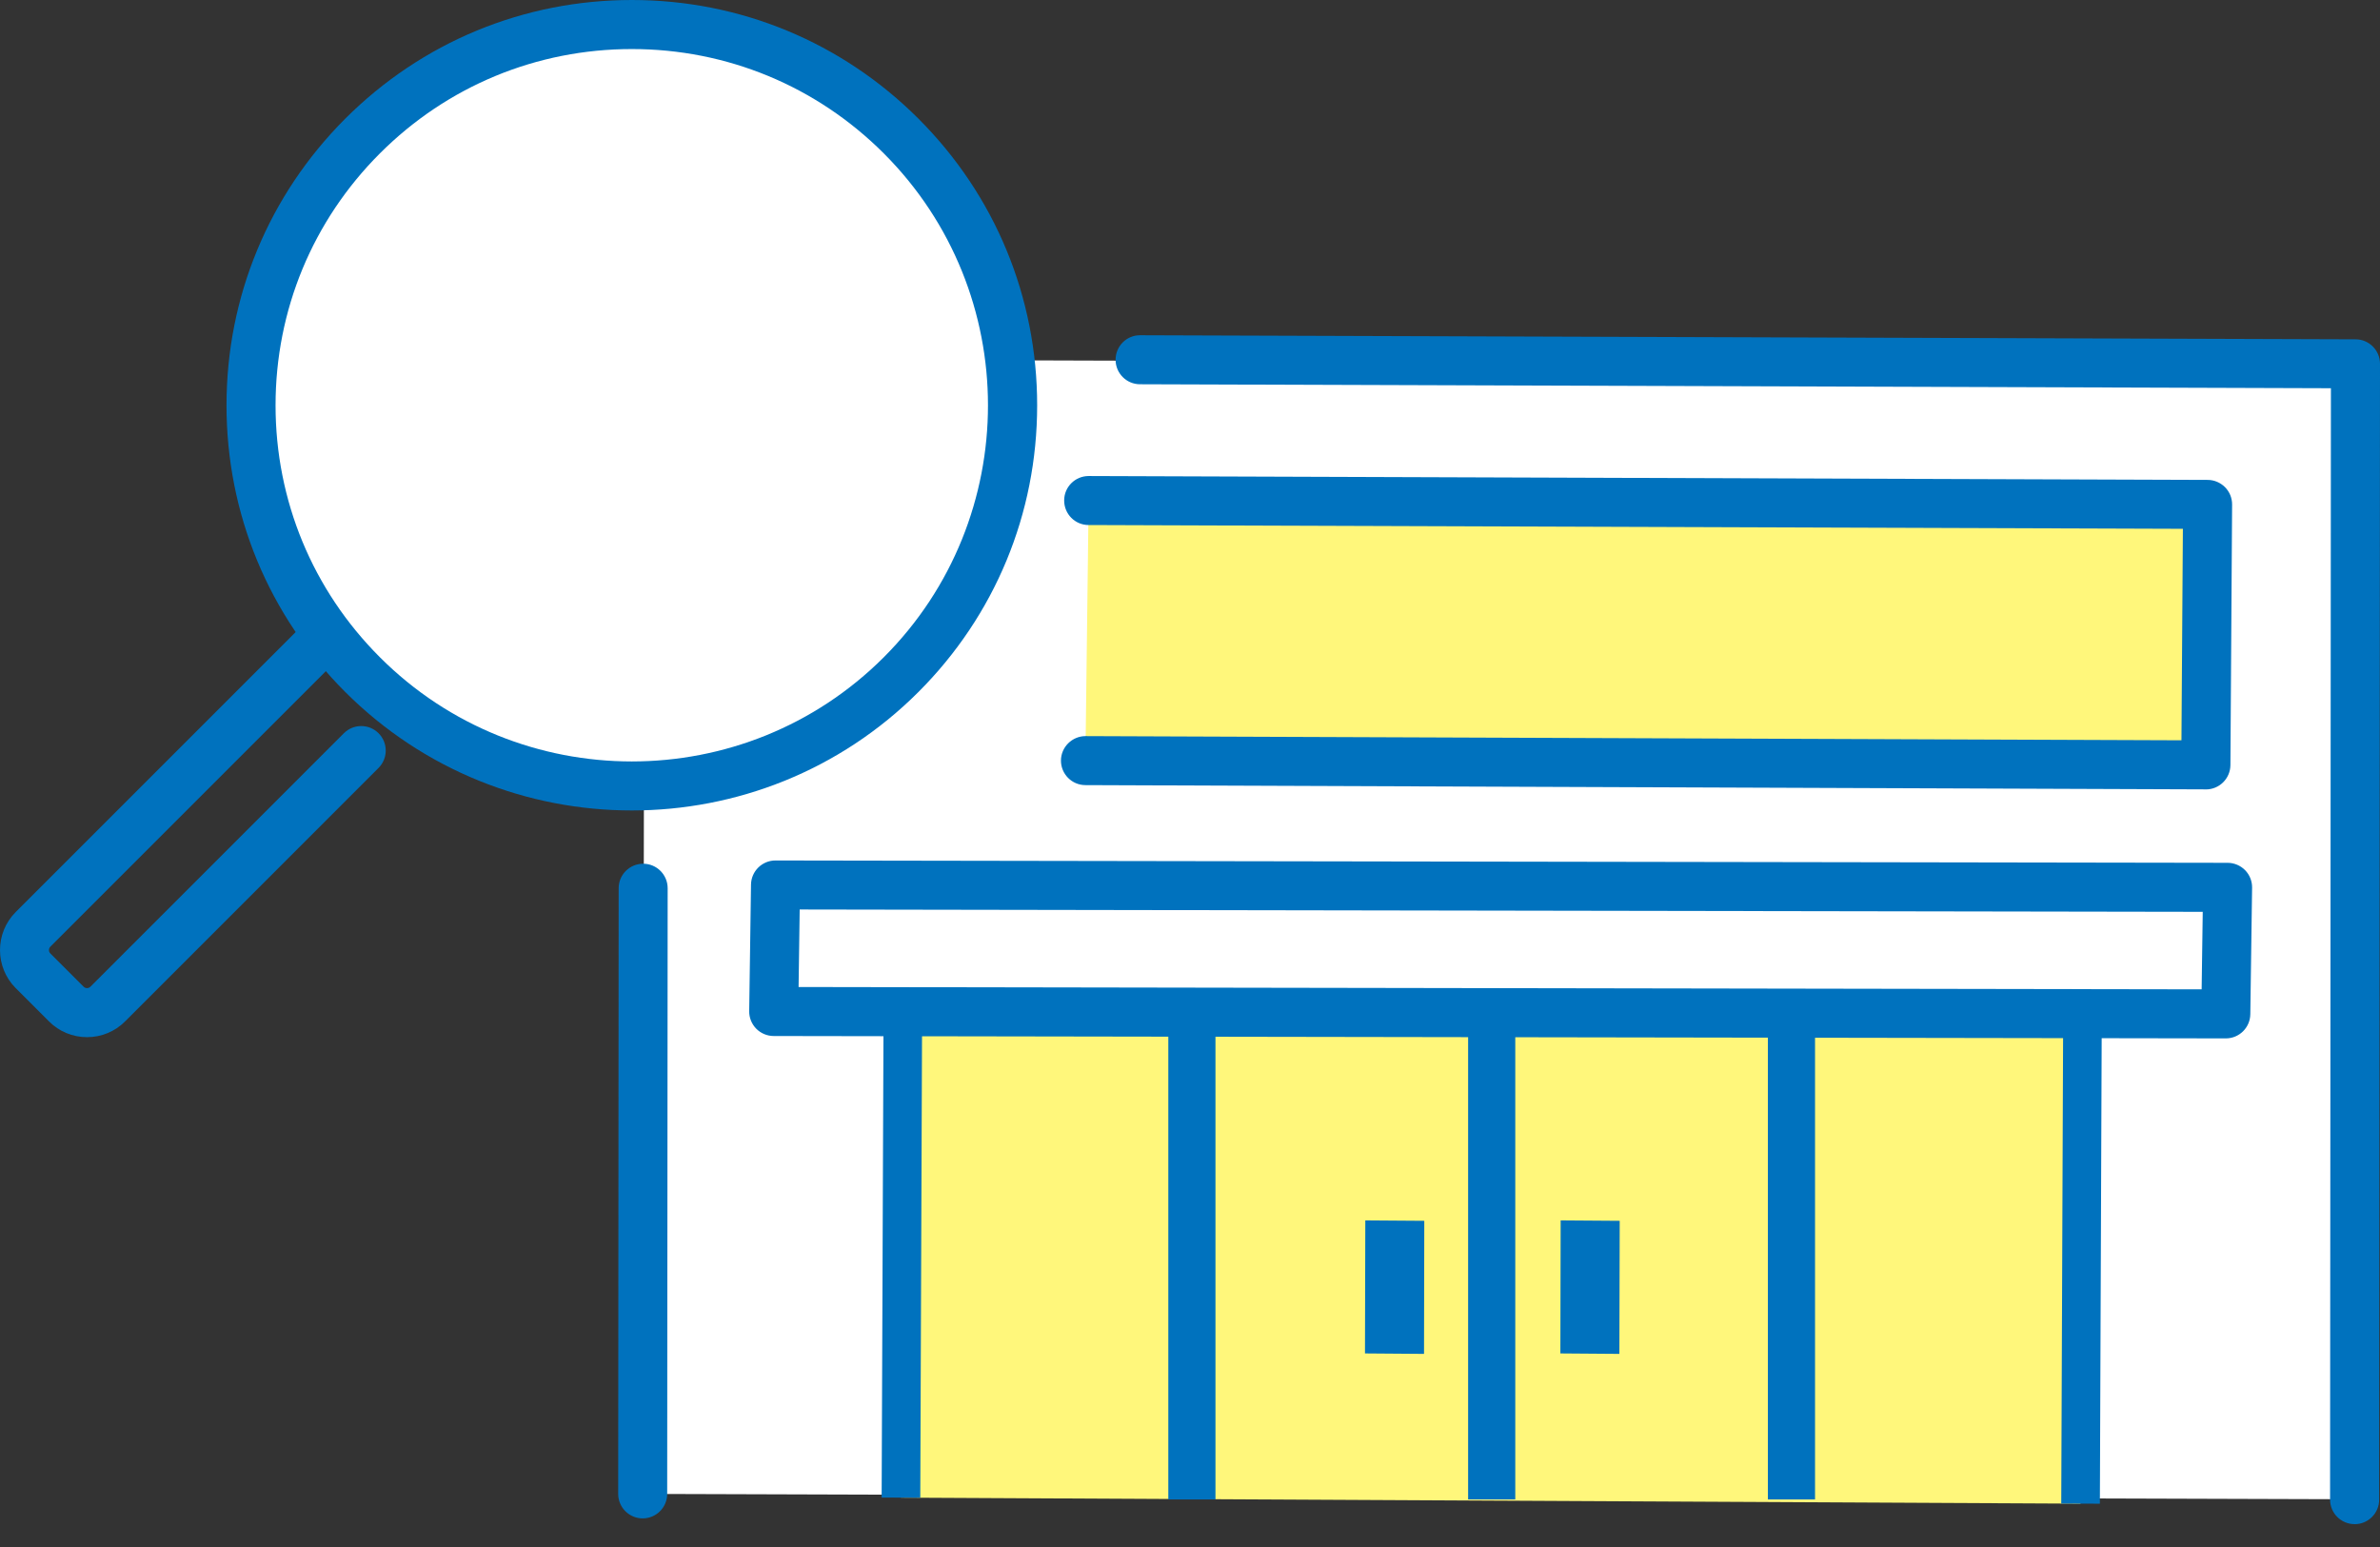 <svg width="100" height="65" viewBox="0 0 100 65" fill="none" xmlns="http://www.w3.org/2000/svg">
<rect x="0" y="0" width="100" height="65" fill="#333333" stroke="none"/>
<path fill-rule="evenodd" clip-rule="evenodd" d="M98.937 62.994L27.01 62.769L27.083 15.093L99.01 15.318L98.937 62.994Z" fill="white"/>
<path fill-rule="evenodd" clip-rule="evenodd" d="M45.741 21.028L92.751 21.192L92.679 32.138L45.605 31.959L45.741 21.028Z" fill="#FFF77B"/>
<path d="M98.931 64.039C98.362 64.039 97.902 63.577 97.902 63.008L97.938 16.312L47.899 16.145C47.33 16.145 46.872 15.681 46.873 15.111C46.876 14.542 47.337 14.082 47.907 14.086L98.973 14.257C99.54 14.257 100 14.719 100 15.289L99.964 63.012C99.964 63.581 99.502 64.041 98.935 64.041L98.931 64.039Z" fill="#0072BE"/>
<path d="M27.004 63.798C26.434 63.798 25.974 63.336 25.974 62.767L25.994 37.32C25.994 36.751 26.456 36.291 27.024 36.291C27.593 36.291 28.053 36.753 28.053 37.322L28.033 62.769C28.033 63.338 27.571 63.798 27.004 63.798Z" fill="#0072BE"/>
<path fill-rule="evenodd" clip-rule="evenodd" d="M37.936 42.32L37.855 62.926L87.417 63.179L87.499 42.572L37.936 42.32Z" fill="#FFF77B"/>
<path d="M88.23 63.181L86.607 63.175L86.685 43.379L38.742 43.134L38.667 62.928L37.044 62.922L37.128 41.503L88.313 41.766L88.23 63.181Z" fill="#0072BE"/>
<path d="M92.679 33.167C92.679 33.167 92.677 33.167 92.675 33.167L45.603 32.988C45.034 32.986 44.576 32.522 44.578 31.955C44.58 31.385 45.052 30.929 45.611 30.929L91.658 31.105L91.718 22.219L45.739 22.06C45.169 22.06 44.711 21.596 44.713 21.026C44.713 20.459 45.175 20.001 45.743 20.001C45.743 20.001 45.745 20.001 45.747 20.001L92.759 20.164C93.032 20.164 93.294 20.276 93.488 20.469C93.681 20.664 93.788 20.927 93.786 21.2L93.715 32.146C93.711 32.711 93.251 33.169 92.685 33.169L92.679 33.167Z" fill="#0072BE"/>
<path fill-rule="evenodd" clip-rule="evenodd" d="M93.522 42.6L32.511 42.499L32.584 37.181L93.597 37.283L93.522 42.6Z" fill="white"/>
<path d="M93.521 43.63L32.509 43.53C32.234 43.53 31.969 43.419 31.776 43.224C31.583 43.026 31.475 42.762 31.479 42.487L31.555 37.169C31.563 36.606 32.021 36.154 32.584 36.154L93.597 36.253C93.872 36.253 94.137 36.365 94.33 36.56C94.523 36.755 94.63 37.022 94.626 37.297L94.551 42.614C94.543 43.178 94.085 43.63 93.521 43.63ZM33.554 41.471L92.506 41.569L92.552 38.312L33.6 38.214L33.554 41.471Z" fill="#0072BE"/>
<path d="M63.667 43.271H61.686V63.002H63.667V43.271Z" fill="#0072BE"/>
<path d="M76.262 43.271H74.281V63.002H76.262V43.271Z" fill="#0072BE"/>
<path d="M51.07 43.271H49.089V63.002H51.07V43.271Z" fill="#0072BE"/>
<path d="M57.352 56.867L57.366 51.277L59.844 51.295L59.833 56.886L57.352 56.867Z" fill="#0072BE"/>
<path d="M65.562 56.867L65.574 51.277L68.055 51.295L68.041 56.886L65.562 56.867Z" fill="#0072BE"/>
<path d="M26.548 33.032C35.385 33.032 42.549 25.868 42.549 17.031C42.549 8.193 35.385 1.029 26.548 1.029C17.711 1.029 10.547 8.193 10.547 17.031C10.547 25.868 17.711 33.032 26.548 33.032Z" fill="white"/>
<path d="M26.548 34.053C22.188 34.053 17.826 32.393 14.505 29.074C11.287 25.857 9.517 21.58 9.517 17.031C9.517 12.481 11.289 8.205 14.505 4.987C17.722 1.772 21.999 0 26.548 0C31.097 0 35.374 1.772 38.591 4.987C41.809 8.205 43.578 12.481 43.578 17.031C43.578 21.58 41.807 25.857 38.591 29.074C35.27 32.395 30.91 34.053 26.548 34.053ZM26.548 2.061C22.548 2.061 18.789 3.618 15.962 6.445C13.135 9.272 11.578 13.033 11.578 17.031C11.578 21.028 13.135 24.789 15.962 27.616C21.799 33.454 31.296 33.452 37.134 27.616C42.971 21.779 42.971 12.282 37.134 6.445C34.307 3.618 30.546 2.061 26.548 2.061Z" fill="#0072BE"/>
<path d="M3.658 43.578C3.053 43.578 2.485 43.343 2.057 42.915L0.661 41.519C-0.22 40.637 -0.22 39.202 0.661 38.32L13.023 25.958C13.425 25.556 14.076 25.556 14.479 25.958C14.881 26.36 14.881 27.011 14.479 27.413L2.117 39.775C2.037 39.855 2.037 39.984 2.117 40.062L3.513 41.458C3.562 41.507 3.618 41.517 3.656 41.517C3.694 41.517 3.749 41.507 3.799 41.458L14.449 30.808C14.851 30.406 15.502 30.406 15.906 30.808C16.308 31.21 16.308 31.863 15.906 32.265L5.257 42.915C4.829 43.343 4.261 43.578 3.656 43.578H3.658Z" fill="#0072BE"/>
</svg>
